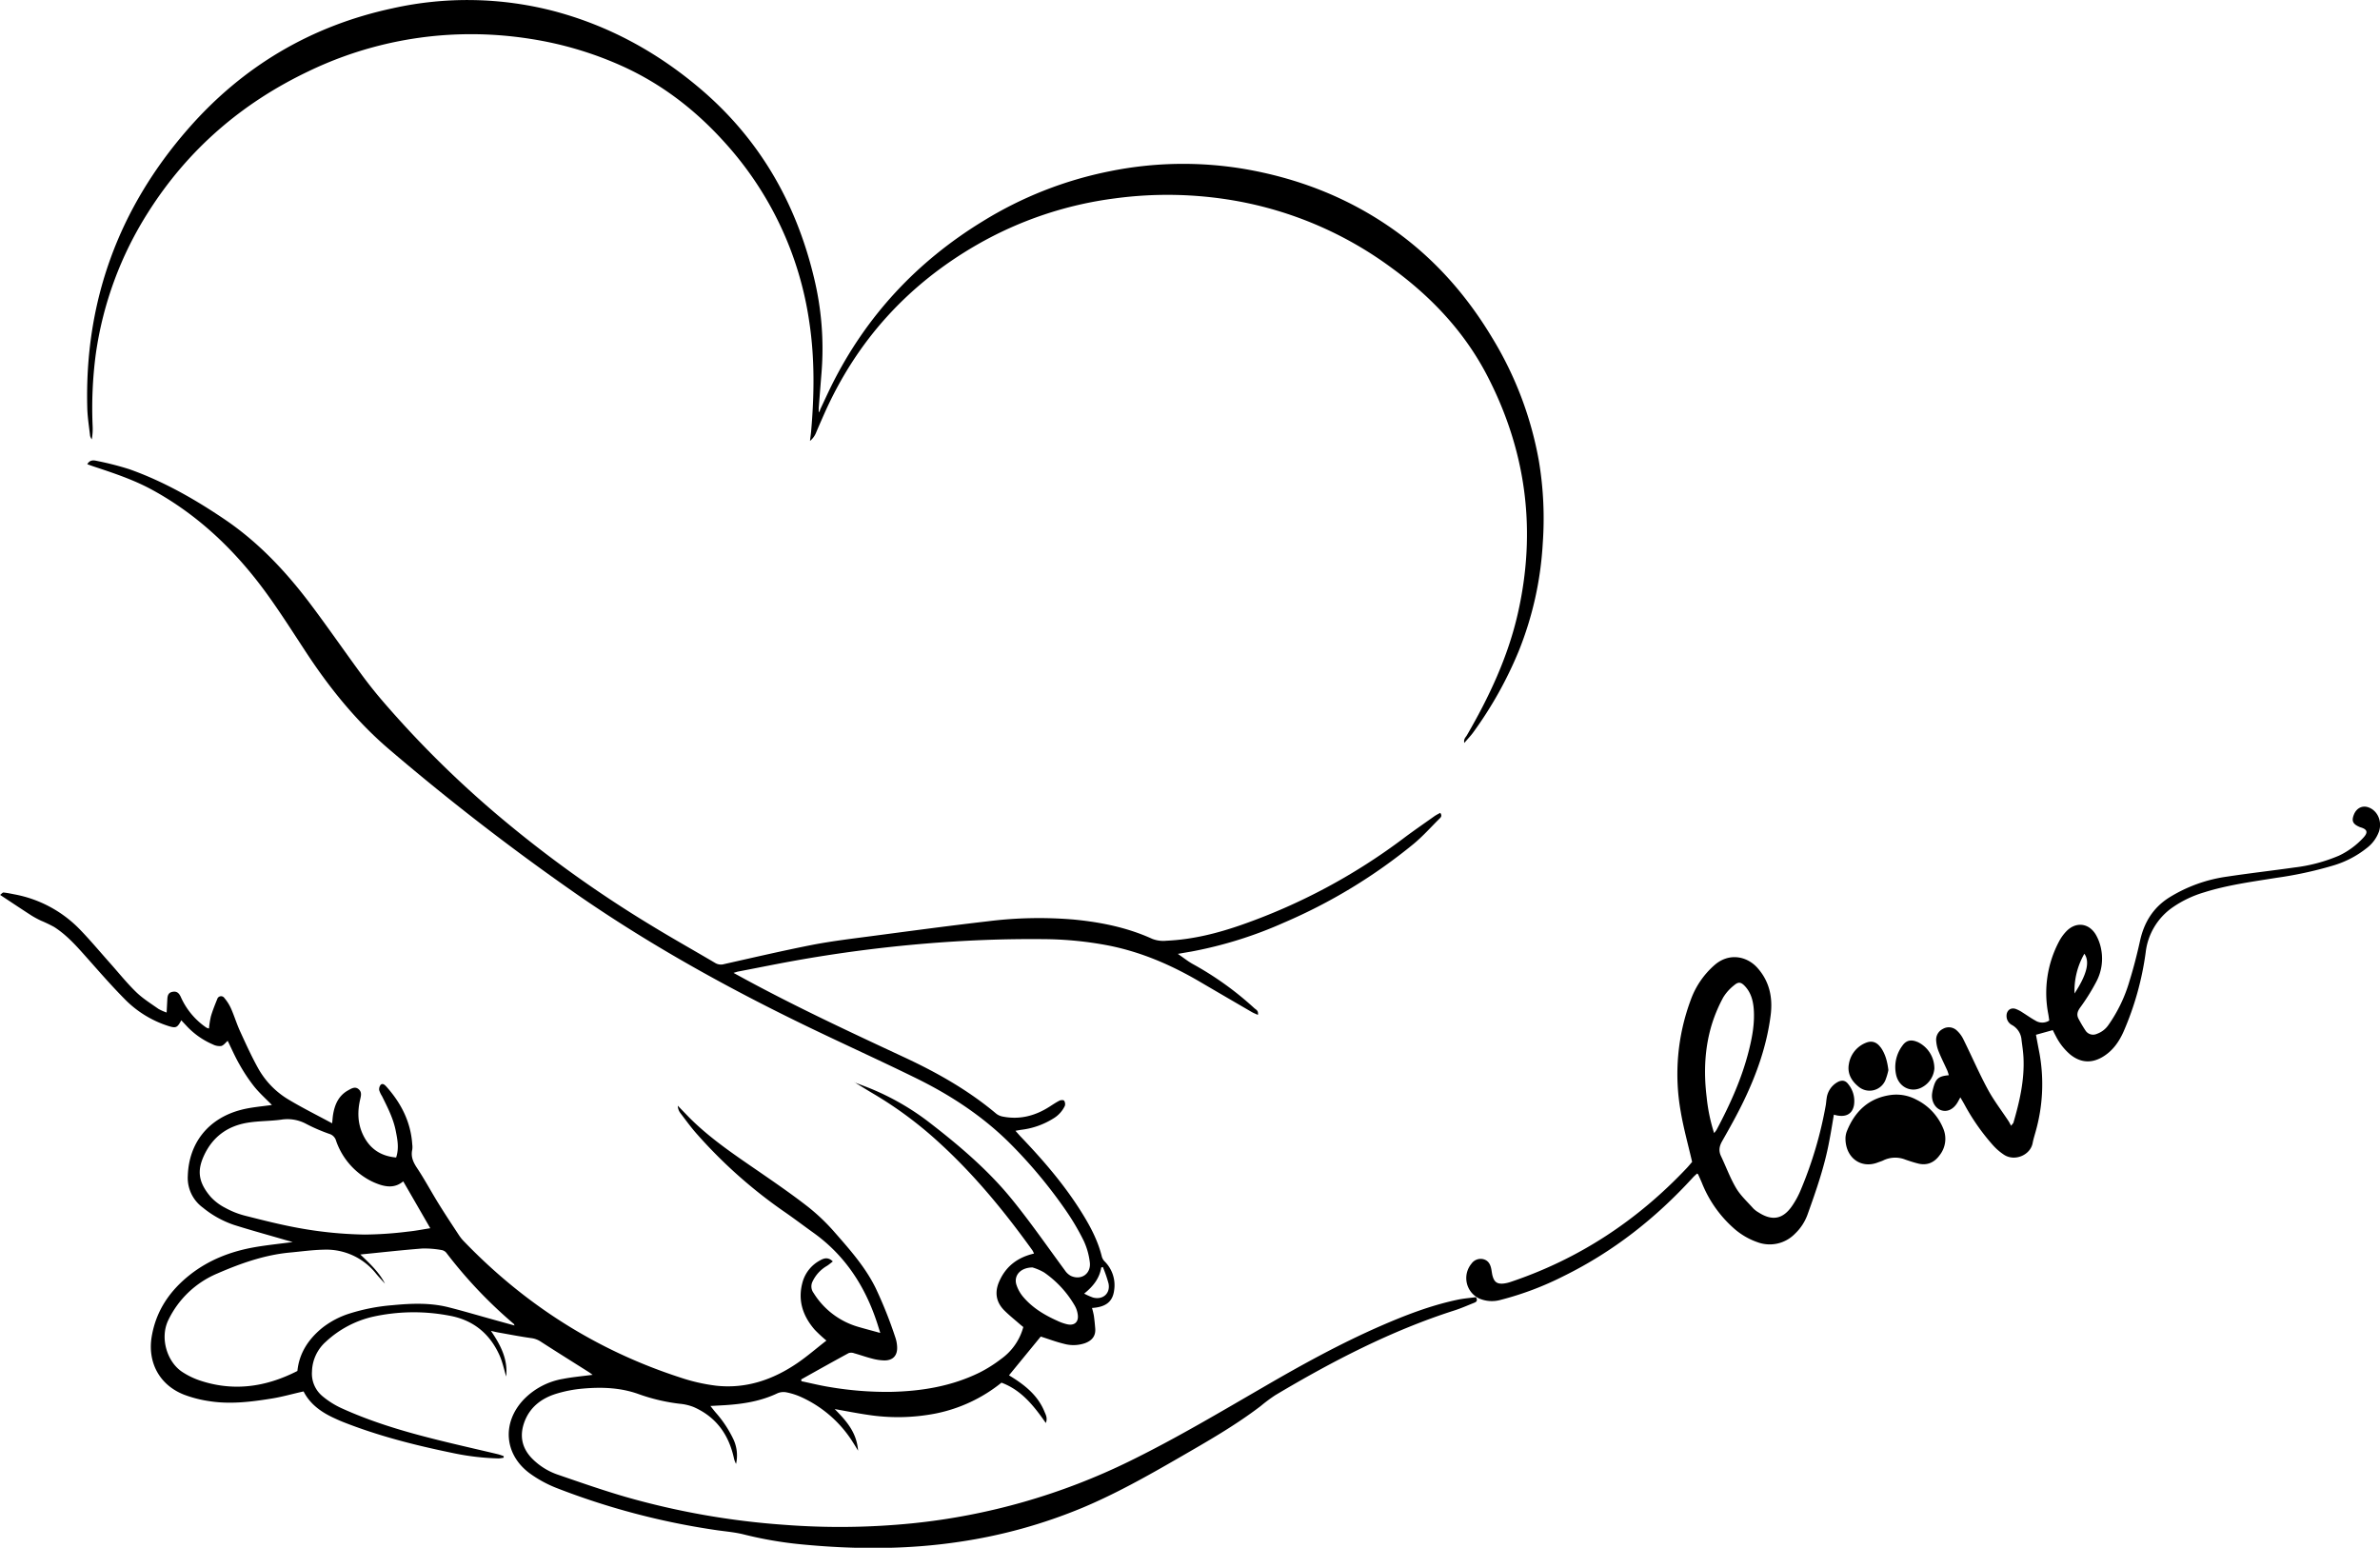 <svg id="Layer_1" data-name="Layer 1" xmlns="http://www.w3.org/2000/svg" viewBox="0 0 991.23 644.58"><title>ph</title><path d="M-892.55,560.93c3,1.16,6,2.22,8.93,3.51a105.85,105.85,0,0,1,22.23,13.06c10.26,7.91,20.21,16.2,29,25.7,4.25,4.57,8.13,9.53,11.91,14.51,5.39,7.12,10.53,14.43,15.83,21.62a7,7,0,0,0,2.42,2.26c4.39,2.06,8.63-.94,7.93-5.78a29.33,29.33,0,0,0-2.52-8.81,99.51,99.51,0,0,0-7.65-12.94,201.08,201.08,0,0,0-23.73-28.29c-11.34-11.11-24.48-19.65-38.65-26.59-14.53-7.13-29.28-13.82-43.87-20.84-33-15.89-65.06-33.57-95.32-54.34a998.48,998.48,0,0,1-79.54-61.24c-13.92-11.78-25.24-25.81-35.21-41-5.35-8.15-10.58-16.4-16.3-24.29-12.87-17.74-28.38-32.68-47.78-43.26-7.59-4.14-15.77-6.86-23.94-9.57-1-.32-1.89-.66-3-1.06,1.06-1.91,2.67-1.69,4.08-1.36a126.28,126.28,0,0,1,13.39,3.43c14.3,5.07,27.36,12.52,39.88,21,14.22,9.66,25.72,22,35.93,35.63,7.08,9.44,13.8,19.16,20.78,28.68,2.85,3.88,5.85,7.67,9,11.33a428.48,428.48,0,0,0,47.89,47.47,500.87,500.87,0,0,0,64,45.95c8.75,5.35,17.7,10.36,26.53,15.57a4.62,4.62,0,0,0,3.74.49c12.21-2.74,24.4-5.58,36.67-8,8.15-1.58,16.43-2.56,24.67-3.65,16.07-2.12,32.14-4.29,48.24-6.15a170.64,170.64,0,0,1,36.29-.73c11.18,1.09,22.11,3.32,32.41,8a12.6,12.6,0,0,0,6,.79c10.87-.49,21.29-3.12,31.49-6.7a248.23,248.23,0,0,0,67.26-36c4.26-3.2,8.67-6.22,13-9.3a24.47,24.47,0,0,1,2.24-1.24c1,1.43,0,2.06-.57,2.64-3.48,3.48-6.78,7.18-10.57,10.31a224.34,224.34,0,0,1-54,32.77,171.88,171.88,0,0,1-38.36,12l-5.8,1c2.44,1.67,4.18,3.08,6.1,4.16a131.33,131.33,0,0,1,25.72,18.43c.69.64,1.86,1,1.52,2.82-1-.45-1.86-.78-2.67-1.26q-10.9-6.33-21.79-12.71c-11.76-6.87-24.12-12.19-37.55-14.88a148.17,148.17,0,0,0-27.54-2.7c-16.35-.16-32.66.5-48.95,1.86q-27.47,2.29-54.63,7.16c-7.77,1.39-15.51,3-23.26,4.46-.45.08-.89.25-2,.58l3.41,1.86c22.15,12.08,45,22.71,67.87,33.37,13.62,6.35,26.63,13.72,38.19,23.45a6.27,6.27,0,0,0,2.72,1.17c7,1.37,13.42-.3,19.37-4.1,1.38-.88,2.74-1.81,4.2-2.55.53-.27,1.67-.3,1.91,0a2.58,2.58,0,0,1,.33,2.17,12.27,12.27,0,0,1-4.94,5.35,32.47,32.47,0,0,1-13.25,4.63c-.67.09-1.34.23-2.39.41.84.94,1.42,1.61,2,2.25,9.33,9.73,18.12,19.89,25.32,31.35,3.72,5.93,7,12,8.69,18.93a4.69,4.69,0,0,0,1.26,2,13.92,13.92,0,0,1,3.83,11.89c-.59,4.73-3.42,7-9.22,7.37a31.72,31.72,0,0,1,.77,3.17c.26,1.82.44,3.65.58,5.49.23,3.15-1.53,5-4.26,6a14.73,14.73,0,0,1-8.81.25c-3.26-.78-6.42-2-9.63-3l-13.22,16.14c6.18,3.74,11.88,8.06,14.75,15.07.55,1.34,1.4,2.72.59,4.79-5-7.17-10.17-13.71-18.47-16.8a63.48,63.48,0,0,1-27.3,12.82,82,82,0,0,1-28.51.55c-4.35-.63-8.66-1.49-13.65-2.37,4.95,5,9.15,9.75,9.74,17.32-.89-1.46-1.4-2.31-1.94-3.15a49.61,49.61,0,0,0-21.89-19.23,28.42,28.42,0,0,0-5.84-1.88,6.47,6.47,0,0,0-3.83.32c-7,3.36-14.45,4.52-22.07,5l-5.93.33c.91,1.14,1.5,1.92,2.13,2.66a47.6,47.6,0,0,1,7.34,11,15.92,15.92,0,0,1,1.2,10.47,14.21,14.21,0,0,1-.79-1.95c-2.08-10-7.32-17.52-16.79-21.71a20.87,20.87,0,0,0-5.93-1.4,77,77,0,0,1-17-4c-7.52-2.72-15.27-3-23.07-2.33a53.47,53.47,0,0,0-11.43,2.2c-5.89,1.85-10.65,5.37-13,11.37-2.25,5.8-1.35,11.07,3.09,15.6a27.61,27.61,0,0,0,10.89,6.76c9.3,3.2,18.6,6.45,28,9.18a321.67,321.67,0,0,0,66,11.63,302.46,302.46,0,0,0,53.24-.59,266.49,266.49,0,0,0,90.9-26c19.17-9.41,37.5-20.32,55.95-31,15.7-9.12,31.59-17.87,48.25-25.15,10.43-4.55,21.05-8.65,32.23-11,2.57-.54,5.21-.73,7.65-1.06.9,1.69-.08,2.06-.92,2.4-2.67,1.07-5.3,2.23-8,3.1-26.44,8.46-50.87,21.15-74.62,35.28a66.63,66.63,0,0,0-6.17,4.59c-10.72,8.18-22.41,14.82-34.05,21.54-13.06,7.54-26.19,14.93-40.12,20.78a214.55,214.55,0,0,1-51.44,14.22c-22,3.29-44,3.16-66.06,1a162.08,162.08,0,0,1-23.62-4.1c-4-1-8.11-1.27-12.17-1.9a304,304,0,0,1-65.84-17.46,50.23,50.23,0,0,1-11-6c-10.85-7.93-11.79-21.32-2.44-31a29.73,29.73,0,0,1,16.12-8.41c4-.78,8.05-1.12,12.41-1.7-.64-.45-1.14-.84-1.67-1.18-6.67-4.22-13.37-8.4-20-12.68a9.15,9.15,0,0,0-3.92-1.43c-4.67-.66-9.29-1.56-13.93-2.38-.79-.14-1.56-.35-2.84-.63,4.14,6,7.1,11.92,6.36,19-.91-2.95-1.51-6-2.77-8.81-4.11-9.14-11.08-14.81-21.08-16.56a78.89,78.89,0,0,0-31.81.51,42.82,42.82,0,0,0-19.35,10.29,17.14,17.14,0,0,0-5.87,12.45,12.16,12.16,0,0,0,4.43,10.37,35.21,35.21,0,0,0,7.75,4.9c11.88,5.42,24.33,9.24,37,12.47,9.43,2.42,18.94,4.53,28.42,6.79a23.45,23.45,0,0,1,2.23.76v.64a12.37,12.37,0,0,1-2.06.31,103.49,103.49,0,0,1-19.54-2.34c-15.48-3.19-30.77-7.07-45.5-12.92-1.33-.53-2.63-1.13-3.93-1.74-5.22-2.45-9.7-5.76-12.3-10.9-4.59,1-9,2.3-13.52,3-8.63,1.39-17.33,2.43-26.06,1a50.44,50.44,0,0,1-10.08-2.6c-10.35-4-15.47-13.52-13.56-24.47,1.86-10.66,7.54-18.92,15.9-25.52,7.93-6.25,17.06-9.74,26.89-11.47,5-.88,10.16-1.39,15.9-2.16-1.48-.41-2.41-.66-3.33-.93-7.08-2.06-14.19-4-21.22-6.23a41.19,41.19,0,0,1-12.84-7.15,15.3,15.3,0,0,1-6.3-13.32c.44-13.63,8.56-23.92,22.28-27.45,4.13-1.07,8.46-1.39,12.75-2-2.4-2.46-5.13-4.88-7.38-7.67a70.16,70.16,0,0,1-6.13-9.21c-1.84-3.19-3.31-6.59-4.91-9.84-.87.73-1.68,1.91-2.71,2.16a6.16,6.16,0,0,1-3.5-.67,32.31,32.31,0,0,1-11-7.78l-2.12-2.26c-1.66,3.12-2.21,3.36-5.37,2.38A44.19,44.19,0,0,1-1196.57,526c-5.34-5.4-10.32-11.15-15.37-16.83-4.17-4.69-8.3-9.42-13.64-12.84a56.4,56.4,0,0,0-5.48-2.63,40.23,40.23,0,0,1-4-2.16c-4.29-2.77-8.54-5.61-13.06-8.59.57-.42,1-1,1.41-1,1.52.15,3,.47,4.54.77a50.88,50.88,0,0,1,27.25,14.6c4.42,4.57,8.5,9.47,12.74,14.22,3.55,4,6.9,8.18,10.72,11.89,2.77,2.68,6.13,4.77,9.29,7a20.5,20.5,0,0,0,3.4,1.51c.11-2.12.2-3.83.29-5.54.08-1.39.34-2.68,2-3.05s2.73.18,3.6,2.08a30.27,30.27,0,0,0,9,11.58c.57.44,1.15.87,1.75,1.26a5,5,0,0,0,1,.32,37.09,37.09,0,0,1,.81-5.11c.72-2.43,1.68-4.8,2.63-7.15a1.66,1.66,0,0,1,3-.4,18,18,0,0,1,2.76,4.39c1.36,3.09,2.34,6.36,3.75,9.43,2.38,5.2,4.76,10.44,7.54,15.44a35,35,0,0,0,12.8,13.09c5.7,3.41,11.66,6.37,18,9.79.15-1.45.21-2.42.35-3.38.67-4.33,2.29-8.13,6.33-10.36,1.3-.72,2.82-1.71,4.28-.52s1.1,2.63.73,4.24c-1.18,5-1.11,10,1.15,14.76,2.72,5.73,7.25,8.93,13.81,9.5,1.28-3.83.56-7.45-.14-11-1-5.19-3.42-9.86-5.74-14.55a10.41,10.41,0,0,1-1.17-2.49,2.93,2.93,0,0,1,.54-2.13c.67-.81,1.48-.33,2.12.3.14.14.28.3.42.45,6.1,6.87,10.09,14.68,10.69,24a8.14,8.14,0,0,1,0,2.15c-.66,2.92.37,5.22,2,7.66,3.18,4.78,5.89,9.87,8.91,14.75,2.75,4.45,5.65,8.82,8.52,13.19a17.31,17.31,0,0,0,2.12,2.63c25.33,26.29,55.22,45.36,90,56.65a75.52,75.52,0,0,0,15,3.43c12.48,1.37,23.73-2.5,33.94-9.49,4.13-2.83,7.93-6.15,12-9.3a60,60,0,0,1-4.88-4.52c-5-5.77-7.2-12.37-5-20a14.77,14.77,0,0,1,7.2-8.86c1.61-.92,3.36-1.53,5.35.42-.88.68-1.6,1.31-2.4,1.82a14.94,14.94,0,0,0-6,6.45,4.55,4.55,0,0,0,.39,4.87,32.45,32.45,0,0,0,18.44,14.06c2.92.86,5.86,1.62,9.33,2.58-.63-2-1.09-3.54-1.59-5-5.06-15-13.42-27.62-26.48-36.89-4.18-3-8.25-6.1-12.49-9a201.59,201.59,0,0,1-35.58-31.69c-2.54-2.81-4.76-5.91-7.07-8.93a5.46,5.46,0,0,1-1.13-3.13c1.61,1.65,3.21,3.32,4.85,5,9.13,9.14,19.88,16.17,30.44,23.46,6.51,4.49,13,9,19.22,13.87a83.94,83.94,0,0,1,11.07,10.67c6.28,7.17,12.6,14.32,16.86,23a180.54,180.54,0,0,1,8.19,20.55,14.14,14.14,0,0,1,.73,3.92c.17,3.59-1.75,5.65-5.36,5.62a21.56,21.56,0,0,1-5.15-.79c-2.48-.63-4.9-1.51-7.36-2.19a3.5,3.5,0,0,0-2.27-.1c-6.64,3.6-13.23,7.3-19.83,11l.13.74c3.93.82,7.84,1.8,11.8,2.43a141.91,141.91,0,0,0,25.46,2c12.85-.28,25.34-2.34,37-8.09a56.22,56.22,0,0,0,8.82-5.57,24,24,0,0,0,9.31-13.34c-.5-.4-1.12-.89-1.71-1.41-2.08-1.82-4.26-3.56-6.21-5.51-3.5-3.53-4.09-7.64-2.06-12.18,2.79-6.27,7.66-9.92,14.43-11.5a9.51,9.51,0,0,0-.64-1.32c-11.71-16.3-24.39-31.76-39.31-45.29a162.53,162.53,0,0,0-26.66-19.78c-2.72-1.59-5.38-3.27-8.07-4.9Zm-195.29,83.93c-1.23-1.38-2.51-2.73-3.69-4.15a26.42,26.42,0,0,0-21.84-10c-4.7.09-9.39.76-14.08,1.19-10.65,1-20.59,4.54-30.27,8.75a39.67,39.67,0,0,0-20.31,19.3c-3.71,7.51-.54,17.71,6,21.82a32,32,0,0,0,6.59,3.24c14.2,4.91,27.84,3,41.13-3.79.75-7.38,4.54-13.17,10.22-17.85a35.71,35.71,0,0,1,11.64-6.12,80.55,80.55,0,0,1,17.78-3.43c7.78-.75,15.6-1.07,23.27.86,6.55,1.66,13,3.59,19.54,5.39l8,2.21c-.22-.47-.24-.59-.31-.65a190.3,190.3,0,0,1-28.13-29.66,3.28,3.28,0,0,0-2-1.12,39.75,39.75,0,0,0-8-.63c-8.43.65-16.84,1.6-25.8,2.49C-1093.93,636.69-1090.16,640.22-1087.84,644.86Zm7.61-42.62c-3.47,2.93-7.29,2.41-11.17.86a25.74,25.74,0,0,1-2.51-1.14,29.63,29.63,0,0,1-14.29-16.62,4.11,4.11,0,0,0-2.78-2.85,72.42,72.42,0,0,1-9.58-4.13,16.52,16.52,0,0,0-10.55-1.8c-4.56.62-9.23.51-13.77,1.24-8.44,1.34-14.71,5.83-18.36,13.76-2.74,6-2.58,10.9,2.9,17.24a21.71,21.71,0,0,0,6.11,4.55,34.81,34.81,0,0,0,8,3.17c7.54,1.91,15.1,3.84,22.74,5.21a167.46,167.46,0,0,0,27.21,2.68,155.67,155.67,0,0,0,18.08-1.24c3.08-.3,6.13-.92,9.24-1.4Zm262.06,35.86c-5,.08-7.75,3.31-6.74,7a14.82,14.82,0,0,0,3.1,5.52c3.81,4.41,8.74,7.35,14,9.7a19.33,19.33,0,0,0,4.33,1.5c2.89.54,4.58-1.08,4.19-4a10.23,10.23,0,0,0-1.23-3.75,43,43,0,0,0-12.8-13.89A22.17,22.17,0,0,0-818.17,638.1Zm29.31-.19-.66.22c-.72,4.52-3.36,7.86-7.11,10.87a27.34,27.34,0,0,0,3.66,1.63c4.12,1.11,7.34-1.72,6.48-5.86A52.51,52.51,0,0,0-788.86,637.91Z" transform="translate(1248.17 -110.25)"/><path d="M-906.55,280.75c1.57-3.33,3.09-6.68,4.73-10,14.38-28.88,35.51-51.57,63-68.37a159.91,159.91,0,0,1,53-20.84,153.51,153.51,0,0,1,55.44-1c22.38,3.79,43.07,11.74,61.72,24.72,17.39,12.11,31.13,27.59,42,45.73a148.1,148.1,0,0,1,19.4,51.19,145.44,145.44,0,0,1,1.62,34.38,141.18,141.18,0,0,1-10,44.84,162.83,162.83,0,0,1-18.88,33.77c-1.06,1.47-2.34,2.79-3.8,4.5-.34-1.69.6-2.35,1.07-3.17,9.28-16,17.14-32.67,21.26-50.88,7.8-34.41,3.5-67.33-12.63-98.62-9.44-18.31-23.25-33-39.82-45.08a154.62,154.62,0,0,0-65.85-28.17,163.89,163.89,0,0,0-49.39-.9,155,155,0,0,0-57.64,19.36c-28.73,16.55-50,39.91-63.52,70.29-1.16,2.63-2.33,5.25-3.43,7.9a8.54,8.54,0,0,1-2.56,3.49c.2-1.69.38-2.86.48-4,1.31-15.08,1.53-30.19-.71-45.18a141.18,141.18,0,0,0-35.16-75c-12.08-13.45-26.08-24.33-42.61-31.84a147.77,147.77,0,0,0-38.49-11.44,158.76,158.76,0,0,0-30.09-1.85A155.71,155.71,0,0,0-1119.8,140c-27.73,13.23-50.14,32.58-66.62,58.59a148.55,148.55,0,0,0-21.88,59.29,171.73,171.73,0,0,0-1.29,29.81,24.61,24.61,0,0,1-.36,5.55,4.65,4.65,0,0,1-.69-1.42c-.44-3.87-1.07-7.74-1.18-11.63-1.19-44.28,13-83.14,42.09-116.38,22.74-26,51.15-42.82,85-50.09A143,143,0,0,1-1017,115c22.35,6,42.2,16.81,59.88,31.69,24.85,20.89,40.32,47.51,47.88,78.86A125,125,0,0,1-906,265.25c-.41,5-.79,10-1.19,15v1.52l.31,0C-906.78,281.47-906.66,281.11-906.55,280.75Z" transform="translate(1248.17 -110.25)"/><path d="M-543.43,594.15c-1.67-7.23-3.57-14-4.72-20.8A88.49,88.49,0,0,1-544,526.68,35,35,0,0,1-534,512.09c6.06-5.2,13.4-3.55,17.65,1.12,5.12,5.64,6.56,12.43,5.64,19.76-1.58,12.54-5.72,24.33-11.16,35.65-2.75,5.72-5.86,11.28-9,16.79-1.25,2.17-1.6,4.08-.52,6.36,2.11,4.43,3.8,9.1,6.29,13.3,1.85,3.12,4.67,5.67,7.11,8.42a10.28,10.28,0,0,0,2.19,1.68c5.68,3.67,10.18,2.88,14-2.68a36.27,36.27,0,0,0,3.75-7,165.53,165.53,0,0,0,10.29-35c.15-.91.2-1.84.35-2.75A9,9,0,0,1-483,561c1.86-1.07,3.41-.87,4.63.8a11.11,11.11,0,0,1,2.36,8.67c-.7,3.94-3.7,5.39-8.38,4-.65,3.81-1.25,7.62-2,11.4-1.94,10.32-5.39,20.2-8.9,30a20.65,20.65,0,0,1-5.31,8.2,14.66,14.66,0,0,1-15.63,3.51,29.25,29.25,0,0,1-10.23-6.13A49.65,49.65,0,0,1-539.31,603c-.51-1.23-1.06-2.44-1.61-3.65,0-.08-.15-.13-.45-.36-.58.55-1.24,1.1-1.81,1.74-15.46,16.92-33.18,30.86-53.81,41a128.54,128.54,0,0,1-26.11,9.86,13.43,13.43,0,0,1-9-.55,9.4,9.4,0,0,1-3.19-14.55,4.66,4.66,0,0,1,4.9-1.82c1.95.5,2.82,1.93,3.24,3.73.26,1.09.32,2.23.63,3.31.72,2.51,1.92,3.34,4.53,3.1a14.09,14.09,0,0,0,3-.69c28.51-9.56,52.8-25.64,73.38-47.46C-544.74,595.73-543.91,594.7-543.43,594.15Zm9.15-12a12.8,12.8,0,0,0,1-1.3c5.65-10.61,10.6-21.52,13.52-33.24,1.4-5.58,2.42-11.24,2-17.05-.27-3.54-1.15-6.9-3.65-9.58-1.63-1.75-2.74-1.94-4.52-.4a19.06,19.06,0,0,0-4.51,5A62.2,62.2,0,0,0-535,536.17c-3.23,10.14-3.66,20.57-2.37,31.07A72.34,72.34,0,0,0-534.28,582.12Zm102.55-14.87c-.46.83-.78,1.45-1.13,2.06-1.72,2.92-4.34,4.17-6.88,3.28s-4.07-3.78-3.76-6.77a16.58,16.58,0,0,1,.48-2.41c1.06-4,2.21-5,6.49-5.39a16.36,16.36,0,0,0-.62-1.94c-1.18-2.62-2.49-5.18-3.56-7.84a14.55,14.55,0,0,1-1.06-4.44,5,5,0,0,1,2.8-5.08,4.85,4.85,0,0,1,5.74.63,12.31,12.31,0,0,1,2.86,3.89c3.41,6.88,6.47,14,10.11,20.71,2.47,4.58,5.7,8.76,8.57,13.12.39.59.69,1.24,1.11,2,.7-.93,1-1.14,1-1.4,2.57-8.8,4.6-17.68,4.16-26.94-.12-2.45-.49-4.89-.81-7.33a7.7,7.7,0,0,0-3.91-6.25,4.24,4.24,0,0,1-2.34-3.74c-.06-2.28,1.63-3.72,3.82-3A13.88,13.88,0,0,1-405.7,532c1.74,1.08,3.4,2.29,5.2,3.27a5.36,5.36,0,0,0,5.81,0c-.13-.84-.24-1.82-.42-2.78a45.78,45.78,0,0,1,4.5-30.16,18.4,18.4,0,0,1,2.83-4c3.9-4.26,9.39-3.86,12.42,1.07A19.08,19.08,0,0,1-373,506a20.49,20.49,0,0,1-2.12,13.16,85.19,85.19,0,0,1-6.66,10.66c-1.26,1.75-1.63,3.19-.56,5a52.21,52.21,0,0,0,2.82,4.73,3.77,3.77,0,0,0,4.66,1.27,9.75,9.75,0,0,0,4.79-3.66,61.57,61.57,0,0,0,8.85-18.51c1.7-5.47,3.1-11,4.35-16.64,1.68-7.58,5.4-13.67,12-17.89a61.83,61.83,0,0,1,24.4-8.81c9.23-1.4,18.52-2.45,27.76-3.76A67.53,67.53,0,0,0-274,466.59a33,33,0,0,0,9.89-7.21c2.09-2.16,2.28-3.63-.93-4.57l-.29-.1c-2.92-1.22-3.55-2.53-2.49-5.19s3.48-4,6.15-3c3.75,1.37,5.68,5.82,4.32,10a15,15,0,0,1-4.79,6.67,41.22,41.22,0,0,1-14.63,7.62,160.18,160.18,0,0,1-23.14,5c-10.22,1.64-20.51,3-30.42,6.12a46,46,0,0,0-13,6.23,26.49,26.49,0,0,0-11.19,18.68,124.05,124.05,0,0,1-9.23,33.07c-1.88,4.19-4.42,7.86-8.43,10.34-4.72,2.93-9.33,2.7-13.69-.75a24.6,24.6,0,0,1-6.05-7.69c-.44-.8-.84-1.63-1.3-2.55l-7,1.94c.5,2.68,1,5.35,1.51,8a72.33,72.33,0,0,1-1.56,32c-.45,1.68-1,3.34-1.32,5-.89,5.11-7.43,7.87-11.9,5a23.59,23.59,0,0,1-4.64-4,89.26,89.26,0,0,1-11.67-16.58C-430.36,569.56-431,568.51-431.73,567.25ZM-384.17,524c5.18-7.91,6.46-13.25,4.1-16.54A31,31,0,0,0-384.17,524Zm-82,70.41c.86-.33,1.76-.56,2.59-1a11.37,11.37,0,0,1,9-.2c1.75.6,3.5,1.18,5.29,1.62,3.72.93,6.71-.41,8.89-3.4a11,11,0,0,0,1.49-11.35A23.15,23.15,0,0,0-450,568.24a17.7,17.7,0,0,0-10.41-2c-9.41,1.2-15.3,6.82-18.67,15.38a9.8,9.8,0,0,0-.47,2.3C-479.81,592.17-473.31,597.15-466.13,594.4Zm16.55-50.22c-2.58-1.11-4.65-.73-6.24,1.56A14.89,14.89,0,0,0-458.44,558c1.27,5.35,6.78,7.65,11.26,4.78a9.68,9.68,0,0,0,4.64-7.49A12.16,12.16,0,0,0-449.58,544.18Zm-15.31,2.27c-1.53-2.16-3.57-2.9-5.91-2a11.43,11.43,0,0,0-7.29,8.85c-.74,3.85.95,7,3.93,9.43a7.14,7.14,0,0,0,11.29-2.69,25.63,25.63,0,0,0,1.22-4.13C-462.13,552.33-462.95,549.18-464.89,546.45Z" transform="translate(1248.17 -110.25)"/></svg>
